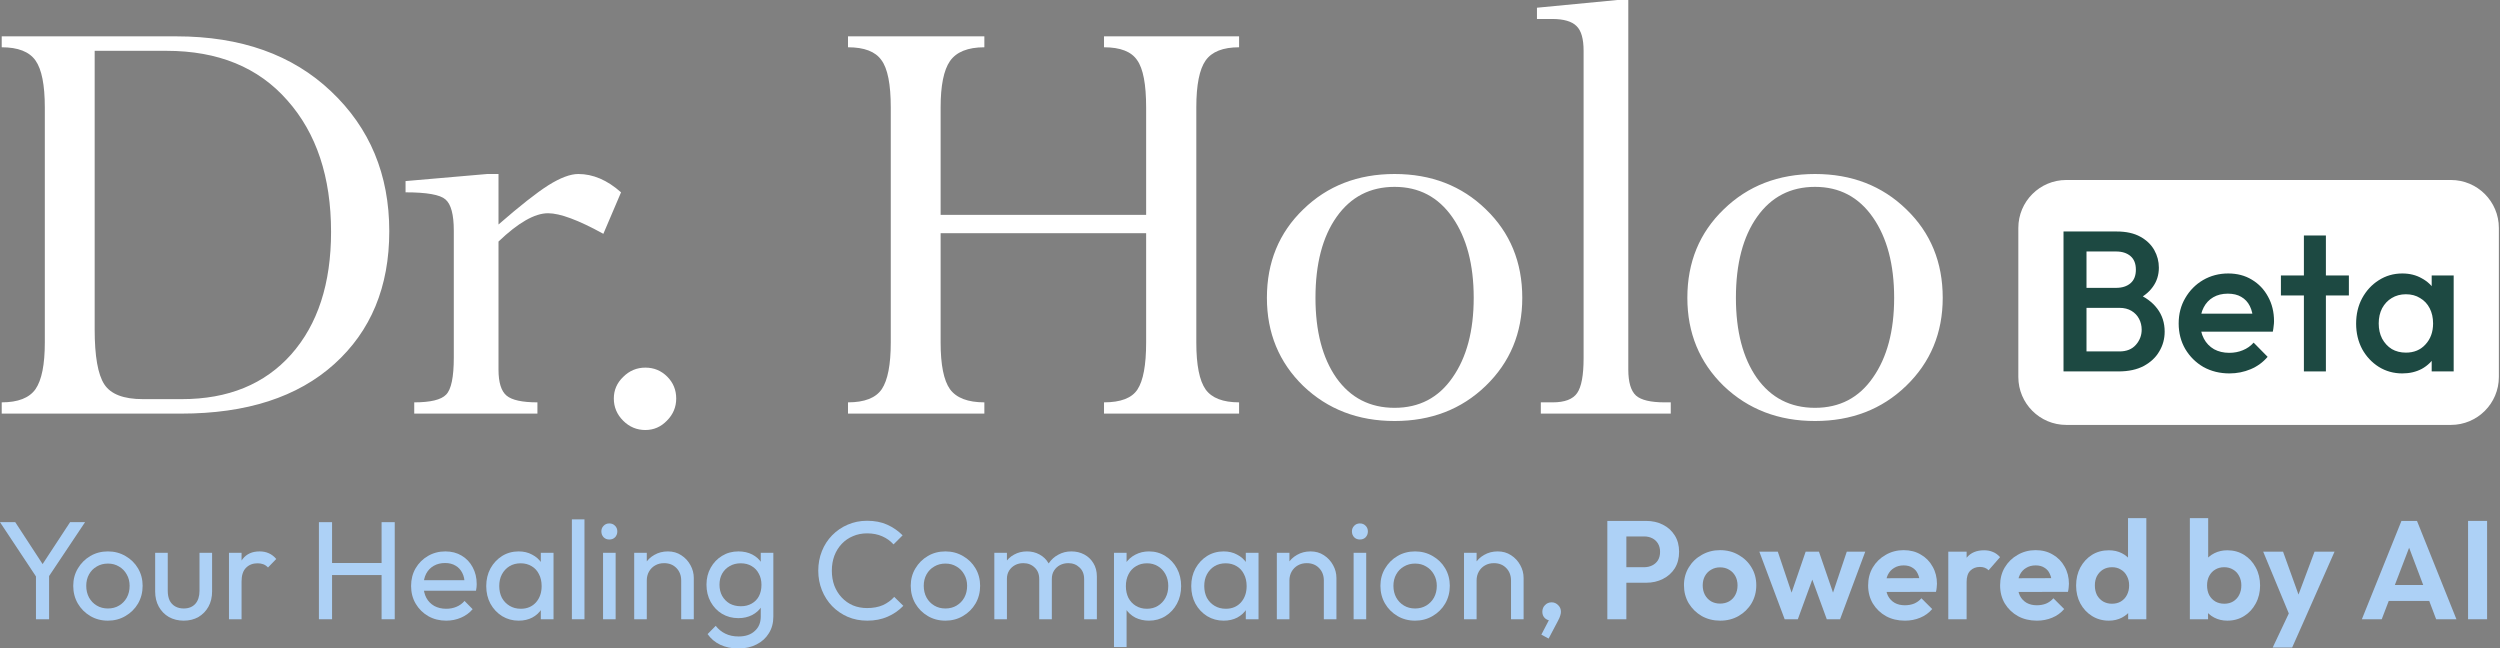 <svg width="798" height="207" viewBox="0 0 798 207" fill="none" xmlns="http://www.w3.org/2000/svg">
<rect x="0" y="0" width="798" height="207" fill="#808080" stroke="none"/>
<g clip-path="url(#clip0_2274_10)">
<path d="M644.251 72.753C644.251 64.304 651.1 57.454 659.55 57.454H782.338C790.787 57.454 797.637 64.304 797.637 72.753V120.333C797.637 128.782 790.787 135.632 782.338 135.632H659.55C651.1 135.632 644.251 128.782 644.251 120.333V72.753Z" fill="white"/>
<path d="M766.815 119.195C764.05 119.195 761.54 118.493 759.285 117.089C757.073 115.685 755.308 113.793 753.989 111.41C752.713 108.986 752.075 106.284 752.075 103.307C752.075 100.287 752.713 97.585 753.989 95.203C755.308 92.778 757.073 90.864 759.285 89.46C761.54 88.014 764.05 87.291 766.815 87.291C769.154 87.291 771.217 87.802 773.004 88.822C774.833 89.801 776.279 91.162 777.343 92.906C778.406 94.65 778.938 96.628 778.938 98.84V107.646C778.938 109.858 778.406 111.836 777.343 113.58C776.322 115.324 774.897 116.706 773.068 117.727C771.239 118.706 769.154 119.195 766.815 119.195ZM767.963 112.559C770.558 112.559 772.642 111.687 774.216 109.943C775.833 108.199 776.641 105.965 776.641 103.243C776.641 101.414 776.279 99.797 775.556 98.394C774.833 96.99 773.812 95.905 772.493 95.139C771.217 94.331 769.707 93.927 767.963 93.927C766.262 93.927 764.751 94.331 763.433 95.139C762.157 95.905 761.136 96.99 760.37 98.394C759.647 99.797 759.285 101.414 759.285 103.243C759.285 105.072 759.647 106.689 760.37 108.092C761.136 109.496 762.157 110.602 763.433 111.41C764.751 112.176 766.262 112.559 767.963 112.559ZM776.194 118.557V110.326L777.407 102.86L776.194 95.458V87.929H783.213V118.557H776.194Z" fill="#1D4942"/>
<path d="M735.405 118.557V75.168H742.424V118.557H735.405ZM728.067 94.31V87.93H749.762V94.31H728.067Z" fill="#1D4942"/>
<path d="M711.639 119.195C708.576 119.195 705.811 118.514 703.344 117.153C700.919 115.749 698.984 113.835 697.538 111.41C696.134 108.986 695.432 106.263 695.432 103.243C695.432 100.223 696.134 97.522 697.538 95.139C698.941 92.715 700.834 90.8 703.216 89.397C705.641 87.993 708.321 87.291 711.256 87.291C714.106 87.291 716.616 87.95 718.786 89.269C720.997 90.588 722.72 92.396 723.954 94.693C725.23 96.99 725.868 99.606 725.868 102.541C725.868 103.052 725.826 103.583 725.741 104.136C725.698 104.647 725.613 105.221 725.485 105.859H700.345V100.116H721.848L719.232 102.414C719.147 100.542 718.786 98.968 718.147 97.692C717.509 96.415 716.595 95.437 715.404 94.757C714.255 94.076 712.83 93.736 711.129 93.736C709.342 93.736 707.789 94.118 706.471 94.884C705.152 95.65 704.131 96.734 703.408 98.138C702.685 99.499 702.323 101.137 702.323 103.052C702.323 104.966 702.706 106.646 703.472 108.092C704.237 109.539 705.322 110.666 706.726 111.474C708.13 112.24 709.746 112.623 711.575 112.623C713.149 112.623 714.595 112.346 715.914 111.793C717.275 111.24 718.424 110.432 719.36 109.369L723.826 113.899C722.337 115.643 720.53 116.962 718.403 117.855C716.276 118.748 714.021 119.195 711.639 119.195Z" fill="#1D4942"/>
<path d="M663.715 118.557V112.176H676.54C678.795 112.176 680.539 111.474 681.773 110.07C683.006 108.667 683.623 107.05 683.623 105.221C683.623 103.987 683.347 102.839 682.794 101.775C682.241 100.712 681.432 99.861 680.369 99.223C679.305 98.585 678.029 98.266 676.54 98.266H663.715V91.885H675.456C677.37 91.885 678.901 91.396 680.05 90.418C681.198 89.439 681.773 87.993 681.773 86.079C681.773 84.165 681.198 82.718 680.05 81.74C678.901 80.761 677.37 80.272 675.456 80.272H663.715V73.892H675.647C678.667 73.892 681.177 74.445 683.176 75.551C685.176 76.657 686.665 78.082 687.643 79.826C688.621 81.57 689.111 83.442 689.111 85.441C689.111 87.78 688.451 89.844 687.133 91.63C685.856 93.417 683.963 94.863 681.454 95.969L682.028 93.672C684.835 94.82 687.026 96.437 688.6 98.521C690.174 100.606 690.961 103.052 690.961 105.859C690.961 108.156 690.387 110.262 689.238 112.176C688.132 114.09 686.473 115.643 684.261 116.834C682.092 117.983 679.412 118.557 676.221 118.557H663.715ZM658.674 118.557V73.892H666.012V118.557H658.674Z" fill="#1D4942"/>
<path d="M787.808 197.666V166.273H793.881V197.666H787.808Z" fill="#ADD1F6"/>
<path d="M753.906 197.666L766.544 166.273H771.501L784.094 197.666H777.618L767.883 171.9H770.116L760.247 197.666H753.906ZM760.604 191.816V186.726H777.484V191.816H760.604Z" fill="#ADD1F6"/>
<path d="M731.431 197.846L722.411 176.098H728.752L734.736 192.71H732.592L738.8 176.098H745.185L735.584 197.846H731.431ZM725.447 206.688L732.012 192.799L735.584 197.846L731.655 206.688H725.447Z" fill="#ADD1F6"/>
<path d="M710.97 198.113C709.422 198.113 708.023 197.786 706.773 197.131C705.522 196.476 704.525 195.583 703.781 194.451C703.036 193.32 702.635 192.055 702.575 190.656V182.975C702.635 181.576 703.036 180.325 703.781 179.224C704.555 178.092 705.567 177.214 706.817 176.589C708.068 175.964 709.452 175.651 710.97 175.651C712.965 175.651 714.751 176.142 716.329 177.125C717.907 178.107 719.142 179.447 720.036 181.144C720.958 182.841 721.42 184.761 721.42 186.904C721.42 189.018 720.958 190.923 720.036 192.62C719.142 194.317 717.907 195.657 716.329 196.639C714.751 197.622 712.965 198.113 710.97 198.113ZM699.003 197.667V165.38H704.852V181.412L703.87 186.592L704.808 191.861V197.667H699.003ZM709.988 192.71C711.06 192.71 711.997 192.472 712.801 191.995C713.635 191.489 714.275 190.804 714.721 189.941C715.198 189.048 715.436 188.021 715.436 186.86C715.436 185.729 715.198 184.731 714.721 183.868C714.275 182.975 713.635 182.29 712.801 181.814C711.968 181.308 711.015 181.055 709.943 181.055C708.872 181.055 707.919 181.308 707.085 181.814C706.281 182.29 705.641 182.975 705.165 183.868C704.718 184.731 704.495 185.729 704.495 186.86C704.495 188.021 704.718 189.048 705.165 189.941C705.641 190.804 706.296 191.489 707.13 191.995C707.964 192.472 708.916 192.71 709.988 192.71Z" fill="#ADD1F6"/>
<path d="M673.144 198.113C671.15 198.113 669.363 197.622 667.785 196.639C666.208 195.657 664.957 194.317 664.034 192.62C663.141 190.923 662.695 189.018 662.695 186.904C662.695 184.761 663.141 182.841 664.034 181.144C664.957 179.447 666.193 178.107 667.741 177.125C669.319 176.142 671.12 175.651 673.144 175.651C674.692 175.651 676.077 175.964 677.297 176.589C678.548 177.214 679.545 178.092 680.289 179.224C681.063 180.325 681.48 181.576 681.54 182.975V190.656C681.48 192.055 681.078 193.32 680.334 194.451C679.59 195.583 678.592 196.476 677.342 197.131C676.091 197.786 674.692 198.113 673.144 198.113ZM674.127 192.71C675.228 192.71 676.181 192.472 676.985 191.995C677.818 191.489 678.458 190.804 678.905 189.941C679.381 189.048 679.619 188.021 679.619 186.86C679.619 185.729 679.381 184.731 678.905 183.868C678.458 182.975 677.818 182.29 676.985 181.814C676.181 181.308 675.243 181.055 674.171 181.055C673.07 181.055 672.102 181.308 671.269 181.814C670.465 182.32 669.825 183.004 669.348 183.868C668.902 184.731 668.679 185.729 668.679 186.86C668.679 188.021 668.902 189.048 669.348 189.941C669.825 190.804 670.48 191.489 671.313 191.995C672.147 192.472 673.085 192.71 674.127 192.71ZM685.112 197.667H679.307V191.861L680.245 186.592L679.262 181.412V165.38H685.112V197.667Z" fill="#ADD1F6"/>
<path d="M650.178 198.114C647.916 198.114 645.906 197.637 644.15 196.685C642.393 195.702 640.994 194.362 639.952 192.666C638.94 190.969 638.434 189.034 638.434 186.86C638.434 184.717 638.925 182.811 639.907 181.144C640.92 179.447 642.289 178.108 644.016 177.125C645.742 176.113 647.663 175.607 649.776 175.607C651.86 175.607 653.691 176.083 655.269 177.036C656.877 177.959 658.127 179.239 659.02 180.876C659.943 182.484 660.404 184.315 660.404 186.369C660.404 186.756 660.375 187.158 660.315 187.575C660.285 187.962 660.211 188.408 660.092 188.914L641.961 188.959V184.583L657.368 184.538L655.001 186.369C654.942 185.089 654.703 184.017 654.287 183.154C653.9 182.29 653.319 181.635 652.545 181.189C651.801 180.713 650.878 180.474 649.776 180.474C648.615 180.474 647.603 180.742 646.74 181.278C645.876 181.784 645.207 182.514 644.73 183.466C644.284 184.389 644.06 185.491 644.06 186.771C644.06 188.081 644.299 189.227 644.775 190.209C645.281 191.162 645.995 191.906 646.918 192.442C647.841 192.948 648.913 193.201 650.134 193.201C651.235 193.201 652.232 193.023 653.125 192.666C654.019 192.279 654.793 191.713 655.448 190.969L658.886 194.407C657.844 195.628 656.564 196.551 655.046 197.176C653.557 197.801 651.935 198.114 650.178 198.114Z" fill="#ADD1F6"/>
<path d="M621.894 197.666V176.097H627.744V197.666H621.894ZM627.744 185.743L625.466 184.225C625.734 181.575 626.508 179.491 627.789 177.973C629.069 176.425 630.914 175.651 633.326 175.651C634.368 175.651 635.306 175.83 636.139 176.187C636.973 176.514 637.732 177.065 638.417 177.839L634.755 182.037C634.427 181.679 634.026 181.412 633.549 181.233C633.103 181.054 632.582 180.965 631.986 180.965C630.736 180.965 629.709 181.367 628.905 182.171C628.131 182.945 627.744 184.136 627.744 185.743Z" fill="#ADD1F6"/>
<path d="M608.052 198.114C605.79 198.114 603.78 197.637 602.024 196.685C600.267 195.702 598.868 194.362 597.826 192.666C596.814 190.969 596.308 189.034 596.308 186.86C596.308 184.717 596.799 182.811 597.782 181.144C598.794 179.447 600.163 178.108 601.89 177.125C603.617 176.113 605.537 175.607 607.651 175.607C609.735 175.607 611.565 176.083 613.143 177.036C614.751 177.959 616.001 179.239 616.894 180.876C617.817 182.484 618.279 184.315 618.279 186.369C618.279 186.756 618.249 187.158 618.189 187.575C618.16 187.962 618.085 188.408 617.966 188.914L599.836 188.959V184.583L615.242 184.538L612.875 186.369C612.816 185.089 612.578 184.017 612.161 183.154C611.774 182.29 611.193 181.635 610.419 181.189C609.675 180.713 608.752 180.474 607.651 180.474C606.49 180.474 605.477 180.742 604.614 181.278C603.751 181.784 603.081 182.514 602.604 183.466C602.158 184.389 601.935 185.491 601.935 186.771C601.935 188.081 602.173 189.227 602.649 190.209C603.155 191.162 603.87 191.906 604.793 192.442C605.715 192.948 606.787 193.201 608.008 193.201C609.109 193.201 610.107 193.023 611 192.666C611.893 192.279 612.667 191.713 613.322 190.969L616.76 194.407C615.718 195.628 614.438 196.551 612.92 197.176C611.431 197.801 609.809 198.114 608.052 198.114Z" fill="#ADD1F6"/>
<path d="M569.667 197.667L561.584 176.098H567.479L572.748 191.772L570.962 191.817L576.365 176.098H580.608L586.011 191.817L584.225 191.772L589.494 176.098H595.389L587.351 197.667H583.108L577.66 182.752H579.312L573.864 197.667H569.667Z" fill="#ADD1F6"/>
<path d="M549.087 198.114C546.914 198.114 544.949 197.622 543.192 196.64C541.465 195.628 540.081 194.273 539.039 192.576C538.027 190.85 537.521 188.929 537.521 186.816C537.521 184.702 538.027 182.811 539.039 181.144C540.051 179.447 541.436 178.108 543.192 177.125C544.949 176.113 546.899 175.607 549.042 175.607C551.245 175.607 553.21 176.113 554.937 177.125C556.693 178.108 558.078 179.447 559.09 181.144C560.102 182.811 560.608 184.702 560.608 186.816C560.608 188.929 560.102 190.85 559.09 192.576C558.078 194.273 556.693 195.628 554.937 196.64C553.21 197.622 551.26 198.114 549.087 198.114ZM549.042 192.666C550.144 192.666 551.111 192.427 551.945 191.951C552.808 191.445 553.463 190.76 553.91 189.897C554.386 189.004 554.624 187.992 554.624 186.86C554.624 185.729 554.386 184.732 553.91 183.868C553.433 183.005 552.778 182.335 551.945 181.859C551.111 181.353 550.144 181.1 549.042 181.1C547.97 181.1 547.018 181.353 546.184 181.859C545.351 182.335 544.696 183.005 544.219 183.868C543.743 184.732 543.505 185.729 543.505 186.86C543.505 187.992 543.743 189.004 544.219 189.897C544.696 190.76 545.351 191.445 546.184 191.951C547.018 192.427 547.97 192.666 549.042 192.666Z" fill="#ADD1F6"/>
<path d="M517.527 186.011V181.054H524.806C525.759 181.054 526.622 180.861 527.396 180.474C528.17 180.087 528.781 179.536 529.227 178.821C529.674 178.077 529.897 177.184 529.897 176.142C529.897 175.13 529.674 174.252 529.227 173.507C528.781 172.763 528.17 172.197 527.396 171.81C526.622 171.423 525.759 171.23 524.806 171.23H517.527V166.273H525.432C527.426 166.273 529.212 166.675 530.79 167.479C532.398 168.283 533.663 169.429 534.586 170.917C535.509 172.376 535.97 174.118 535.97 176.142C535.97 178.166 535.509 179.923 534.586 181.411C533.663 182.87 532.398 184.002 530.79 184.805C529.212 185.609 527.426 186.011 525.432 186.011H517.527ZM513.062 197.666V166.273H519.135V197.666H513.062Z" fill="#ADD1F6"/>
<path d="M491.999 202.578L494.768 197.264L496.197 196.907C496.048 197.234 495.854 197.502 495.616 197.711C495.408 197.919 495.14 198.023 494.812 198.023C494.187 198.023 493.607 197.77 493.071 197.264C492.565 196.728 492.312 196.073 492.312 195.299C492.312 194.436 492.594 193.721 493.16 193.156C493.726 192.56 494.44 192.263 495.304 192.263C496.078 192.263 496.762 192.56 497.358 193.156C497.953 193.721 498.251 194.436 498.251 195.299C498.251 195.627 498.176 196.029 498.028 196.505C497.909 196.952 497.655 197.532 497.268 198.247L494.321 203.829L491.999 202.578Z" fill="#ADD1F6"/>
<path d="M482.316 197.667V185.297C482.316 183.69 481.81 182.365 480.798 181.323C479.785 180.281 478.475 179.76 476.868 179.76C475.796 179.76 474.843 179.998 474.01 180.474C473.176 180.951 472.521 181.606 472.045 182.439C471.569 183.273 471.33 184.225 471.33 185.297L469.678 184.359C469.678 182.752 470.035 181.323 470.75 180.072C471.464 178.822 472.462 177.84 473.742 177.125C475.022 176.381 476.466 176.009 478.074 176.009C479.681 176.009 481.095 176.411 482.316 177.214C483.566 178.018 484.549 179.075 485.263 180.385C485.978 181.665 486.335 183.035 486.335 184.493V197.667H482.316ZM467.311 197.667V176.455H471.33V197.667H467.311Z" fill="#ADD1F6"/>
<path d="M451.704 198.113C449.62 198.113 447.744 197.622 446.077 196.64C444.41 195.657 443.085 194.333 442.103 192.665C441.12 190.968 440.629 189.078 440.629 186.994C440.629 184.94 441.12 183.094 442.103 181.457C443.085 179.79 444.41 178.465 446.077 177.482C447.744 176.5 449.62 176.009 451.704 176.009C453.758 176.009 455.618 176.5 457.286 177.482C458.982 178.435 460.322 179.745 461.305 181.412C462.287 183.079 462.778 184.94 462.778 186.994C462.778 189.078 462.287 190.968 461.305 192.665C460.322 194.333 458.982 195.657 457.286 196.64C455.618 197.622 453.758 198.113 451.704 198.113ZM451.704 194.228C453.043 194.228 454.234 193.916 455.276 193.291C456.318 192.665 457.137 191.817 457.732 190.745C458.328 189.644 458.625 188.393 458.625 186.994C458.625 185.625 458.313 184.404 457.687 183.332C457.092 182.261 456.273 181.427 455.231 180.832C454.219 180.206 453.043 179.894 451.704 179.894C450.364 179.894 449.173 180.206 448.131 180.832C447.089 181.427 446.27 182.261 445.675 183.332C445.08 184.404 444.782 185.625 444.782 186.994C444.782 188.393 445.08 189.644 445.675 190.745C446.27 191.817 447.089 192.665 448.131 193.291C449.173 193.916 450.364 194.228 451.704 194.228Z" fill="#ADD1F6"/>
<path d="M432.073 197.666V176.454H436.092V197.666H432.073ZM434.082 172.212C433.338 172.212 432.728 171.974 432.251 171.497C431.775 170.991 431.537 170.366 431.537 169.622C431.537 168.907 431.775 168.312 432.251 167.836C432.728 167.329 433.338 167.076 434.082 167.076C434.826 167.076 435.437 167.329 435.913 167.836C436.389 168.312 436.627 168.907 436.627 169.622C436.627 170.366 436.389 170.991 435.913 171.497C435.437 171.974 434.826 172.212 434.082 172.212Z" fill="#ADD1F6"/>
<path d="M422.569 197.667V185.297C422.569 183.69 422.063 182.365 421.051 181.323C420.039 180.281 418.729 179.76 417.121 179.76C416.05 179.76 415.097 179.998 414.263 180.474C413.43 180.951 412.775 181.606 412.298 182.439C411.822 183.273 411.584 184.225 411.584 185.297L409.932 184.359C409.932 182.752 410.289 181.323 411.003 180.072C411.718 178.822 412.715 177.84 413.995 177.125C415.276 176.381 416.719 176.009 418.327 176.009C419.935 176.009 421.349 176.411 422.569 177.214C423.82 178.018 424.802 179.075 425.517 180.385C426.231 181.665 426.588 183.035 426.588 184.493V197.667H422.569ZM407.565 197.667V176.455H411.584V197.667H407.565Z" fill="#ADD1F6"/>
<path d="M390.603 198.113C388.668 198.113 386.911 197.637 385.333 196.684C383.756 195.702 382.505 194.377 381.582 192.71C380.689 191.043 380.243 189.167 380.243 187.083C380.243 184.999 380.689 183.124 381.582 181.457C382.505 179.79 383.741 178.465 385.289 177.482C386.867 176.5 388.638 176.009 390.603 176.009C392.21 176.009 393.639 176.351 394.89 177.036C396.17 177.691 397.197 178.614 397.971 179.804C398.745 180.965 399.177 182.32 399.266 183.868V190.254C399.177 191.772 398.745 193.127 397.971 194.318C397.227 195.508 396.215 196.446 394.934 197.131C393.684 197.786 392.24 198.113 390.603 198.113ZM391.273 194.318C393.267 194.318 394.875 193.648 396.096 192.308C397.316 190.939 397.926 189.197 397.926 187.083C397.926 185.625 397.644 184.359 397.078 183.288C396.542 182.186 395.768 181.338 394.756 180.742C393.744 180.117 392.568 179.804 391.228 179.804C389.888 179.804 388.698 180.117 387.656 180.742C386.643 181.367 385.84 182.231 385.244 183.332C384.678 184.404 384.396 185.639 384.396 187.039C384.396 188.468 384.678 189.733 385.244 190.834C385.84 191.906 386.658 192.755 387.7 193.38C388.742 194.005 389.933 194.318 391.273 194.318ZM397.658 197.667V191.951L398.418 186.771L397.658 181.635V176.455H401.722V197.667H397.658Z" fill="#ADD1F6"/>
<path d="M366.75 198.113C365.142 198.113 363.683 197.786 362.373 197.131C361.093 196.446 360.066 195.508 359.292 194.318C358.518 193.127 358.086 191.772 357.997 190.254V183.868C358.086 182.32 358.518 180.965 359.292 179.804C360.096 178.614 361.138 177.691 362.418 177.036C363.728 176.351 365.172 176.009 366.75 176.009C368.685 176.009 370.426 176.5 371.974 177.482C373.552 178.465 374.788 179.79 375.681 181.457C376.574 183.124 377.02 184.999 377.02 187.083C377.02 189.167 376.574 191.043 375.681 192.71C374.788 194.377 373.552 195.702 371.974 196.684C370.426 197.637 368.685 198.113 366.75 198.113ZM355.586 206.553V176.455H359.605V182.037L358.845 187.173L359.605 192.353V206.553H355.586ZM366.08 194.318C367.419 194.318 368.595 194.005 369.608 193.38C370.62 192.755 371.424 191.906 372.019 190.834C372.614 189.733 372.912 188.468 372.912 187.039C372.912 185.639 372.614 184.389 372.019 183.288C371.424 182.186 370.62 181.338 369.608 180.742C368.595 180.117 367.434 179.804 366.124 179.804C364.785 179.804 363.609 180.117 362.597 180.742C361.584 181.338 360.795 182.186 360.23 183.288C359.664 184.389 359.381 185.654 359.381 187.083C359.381 188.483 359.649 189.733 360.185 190.834C360.751 191.906 361.54 192.755 362.552 193.38C363.594 194.005 364.77 194.318 366.08 194.318Z" fill="#ADD1F6"/>
<path d="M317.389 197.667V176.455H321.408V197.667H317.389ZM331.724 197.667V184.851C331.724 183.273 331.233 182.037 330.25 181.144C329.298 180.221 328.092 179.76 326.633 179.76C325.651 179.76 324.772 179.968 323.998 180.385C323.224 180.802 322.599 181.382 322.123 182.127C321.646 182.871 321.408 183.764 321.408 184.806L319.756 184.002C319.756 182.394 320.098 180.995 320.783 179.804C321.498 178.614 322.465 177.691 323.686 177.036C324.906 176.351 326.276 176.009 327.794 176.009C329.283 176.009 330.622 176.336 331.813 176.991C333.034 177.646 333.986 178.569 334.671 179.76C335.386 180.951 335.743 182.365 335.743 184.002V197.667H331.724ZM346.058 197.667V184.851C346.058 183.273 345.567 182.037 344.585 181.144C343.632 180.221 342.441 179.76 341.012 179.76C340.03 179.76 339.137 179.968 338.333 180.385C337.559 180.802 336.934 181.382 336.457 182.127C335.981 182.871 335.743 183.764 335.743 184.806L333.465 184.002C333.555 182.365 333.986 180.965 334.76 179.804C335.564 178.614 336.591 177.691 337.842 177.036C339.092 176.351 340.461 176.009 341.95 176.009C343.498 176.009 344.882 176.336 346.103 176.991C347.324 177.646 348.291 178.569 349.006 179.76C349.75 180.951 350.122 182.38 350.122 184.047V197.667H346.058Z" fill="#ADD1F6"/>
<path d="M301.781 198.113C299.697 198.113 297.822 197.622 296.155 196.64C294.487 195.657 293.163 194.333 292.18 192.665C291.198 190.968 290.707 189.078 290.707 186.994C290.707 184.94 291.198 183.094 292.18 181.457C293.163 179.79 294.487 178.465 296.155 177.482C297.822 176.5 299.697 176.009 301.781 176.009C303.835 176.009 305.696 176.5 307.363 177.482C309.06 178.435 310.4 179.745 311.382 181.412C312.365 183.079 312.856 184.94 312.856 186.994C312.856 189.078 312.365 190.968 311.382 192.665C310.4 194.333 309.06 195.657 307.363 196.64C305.696 197.622 303.835 198.113 301.781 198.113ZM301.781 194.228C303.121 194.228 304.312 193.916 305.354 193.291C306.396 192.665 307.214 191.817 307.81 190.745C308.405 189.644 308.703 188.393 308.703 186.994C308.703 185.625 308.39 184.404 307.765 183.332C307.17 182.261 306.351 181.427 305.309 180.832C304.297 180.206 303.121 179.894 301.781 179.894C300.442 179.894 299.251 180.206 298.209 180.832C297.167 181.427 296.348 182.261 295.753 183.332C295.157 184.404 294.86 185.625 294.86 186.994C294.86 188.393 295.157 189.644 295.753 190.745C296.348 191.817 297.167 192.665 298.209 193.291C299.251 193.916 300.442 194.228 301.781 194.228Z" fill="#ADD1F6"/>
<path d="M276.821 198.114C274.588 198.114 272.519 197.712 270.614 196.908C268.708 196.074 267.041 194.928 265.612 193.469C264.213 192.011 263.126 190.314 262.352 188.379C261.578 186.444 261.191 184.374 261.191 182.171C261.191 179.939 261.578 177.855 262.352 175.92C263.126 173.985 264.213 172.302 265.612 170.873C267.041 169.415 268.693 168.283 270.569 167.48C272.474 166.646 274.543 166.229 276.776 166.229C279.217 166.229 281.361 166.646 283.207 167.48C285.052 168.313 286.69 169.444 288.119 170.873L285.216 173.776C284.234 172.675 283.028 171.811 281.599 171.186C280.2 170.561 278.592 170.248 276.776 170.248C275.139 170.248 273.635 170.546 272.266 171.141C270.896 171.707 269.706 172.526 268.693 173.597C267.681 174.669 266.892 175.934 266.327 177.393C265.791 178.852 265.523 180.445 265.523 182.171C265.523 183.898 265.791 185.491 266.327 186.95C266.892 188.408 267.681 189.674 268.693 190.745C269.706 191.817 270.896 192.651 272.266 193.246C273.635 193.812 275.139 194.095 276.776 194.095C278.711 194.095 280.393 193.782 281.822 193.157C283.251 192.502 284.457 191.624 285.439 190.522L288.342 193.38C286.913 194.869 285.231 196.03 283.296 196.863C281.391 197.697 279.232 198.114 276.821 198.114Z" fill="#ADD1F6"/>
<path d="M235.689 207C233.516 207 231.581 206.598 229.884 205.794C228.217 204.99 226.877 203.859 225.865 202.4L228.455 199.766C229.318 200.867 230.345 201.701 231.536 202.266C232.727 202.862 234.141 203.16 235.779 203.16C237.952 203.16 239.664 202.579 240.914 201.418C242.194 200.287 242.834 198.753 242.834 196.818V191.549L243.549 186.771L242.834 182.037V176.455H246.853V196.818C246.853 198.843 246.377 200.614 245.424 202.132C244.501 203.651 243.192 204.842 241.495 205.705C239.827 206.568 237.892 207 235.689 207ZM235.689 197.31C233.754 197.31 232.013 196.848 230.465 195.925C228.946 195.002 227.741 193.737 226.847 192.129C225.954 190.492 225.508 188.661 225.508 186.637C225.508 184.612 225.954 182.811 226.847 181.233C227.741 179.626 228.946 178.361 230.465 177.438C232.013 176.485 233.754 176.009 235.689 176.009C237.356 176.009 238.83 176.336 240.11 176.991C241.39 177.646 242.403 178.569 243.147 179.76C243.921 180.921 244.338 182.29 244.397 183.868V189.495C244.308 191.043 243.876 192.412 243.102 193.603C242.358 194.764 241.346 195.672 240.066 196.327C238.785 196.982 237.327 197.31 235.689 197.31ZM236.493 193.514C237.803 193.514 238.949 193.231 239.932 192.665C240.944 192.1 241.718 191.311 242.254 190.299C242.79 189.257 243.058 188.051 243.058 186.681C243.058 185.312 242.775 184.121 242.209 183.109C241.673 182.067 240.914 181.263 239.932 180.698C238.949 180.102 237.788 179.804 236.448 179.804C235.109 179.804 233.933 180.102 232.921 180.698C231.908 181.263 231.105 182.067 230.509 183.109C229.944 184.121 229.661 185.297 229.661 186.637C229.661 187.976 229.944 189.167 230.509 190.209C231.105 191.251 231.908 192.07 232.921 192.665C233.963 193.231 235.153 193.514 236.493 193.514Z" fill="#ADD1F6"/>
<path d="M217.439 197.667V185.297C217.439 183.69 216.933 182.365 215.921 181.323C214.909 180.281 213.599 179.76 211.991 179.76C210.919 179.76 209.967 179.998 209.133 180.474C208.299 180.951 207.645 181.606 207.168 182.439C206.692 183.273 206.454 184.225 206.454 185.297L204.801 184.359C204.801 182.752 205.159 181.323 205.873 180.072C206.588 178.822 207.585 177.84 208.865 177.125C210.145 176.381 211.589 176.009 213.197 176.009C214.804 176.009 216.218 176.411 217.439 177.214C218.689 178.018 219.672 179.075 220.386 180.385C221.101 181.665 221.458 183.035 221.458 184.493V197.667H217.439ZM202.435 197.667V176.455H206.454V197.667H202.435Z" fill="#ADD1F6"/>
<path d="M192.492 197.666V176.454H196.511V197.666H192.492ZM194.502 172.212C193.758 172.212 193.147 171.974 192.671 171.497C192.195 170.991 191.957 170.366 191.957 169.622C191.957 168.907 192.195 168.312 192.671 167.836C193.147 167.329 193.758 167.076 194.502 167.076C195.246 167.076 195.856 167.329 196.333 167.836C196.809 168.312 197.047 168.907 197.047 169.622C197.047 170.366 196.809 170.991 196.333 171.497C195.856 171.974 195.246 172.212 194.502 172.212Z" fill="#ADD1F6"/>
<path d="M182.544 197.666V165.782H186.564V197.666H182.544Z" fill="#ADD1F6"/>
<path d="M165.567 198.113C163.632 198.113 161.876 197.637 160.298 196.684C158.72 195.702 157.47 194.377 156.547 192.71C155.654 191.043 155.207 189.167 155.207 187.083C155.207 184.999 155.654 183.124 156.547 181.457C157.47 179.79 158.705 178.465 160.253 177.482C161.831 176.5 163.602 176.009 165.567 176.009C167.175 176.009 168.604 176.351 169.854 177.036C171.134 177.691 172.161 178.614 172.935 179.804C173.709 180.965 174.141 182.32 174.23 183.868V190.254C174.141 191.772 173.709 193.127 172.935 194.318C172.191 195.508 171.179 196.446 169.899 197.131C168.648 197.786 167.205 198.113 165.567 198.113ZM166.237 194.318C168.232 194.318 169.839 193.648 171.06 192.308C172.28 190.939 172.891 189.197 172.891 187.083C172.891 185.625 172.608 184.359 172.042 183.288C171.506 182.186 170.732 181.338 169.72 180.742C168.708 180.117 167.532 179.804 166.192 179.804C164.853 179.804 163.662 180.117 162.62 180.742C161.608 181.367 160.804 182.231 160.208 183.332C159.643 184.404 159.36 185.639 159.36 187.039C159.36 188.468 159.643 189.733 160.208 190.834C160.804 191.906 161.623 192.755 162.665 193.38C163.707 194.005 164.897 194.318 166.237 194.318ZM172.623 197.667V191.951L173.382 186.771L172.623 181.635V176.455H176.687V197.667H172.623Z" fill="#ADD1F6"/>
<path d="M142.429 198.113C140.315 198.113 138.41 197.637 136.713 196.684C135.016 195.702 133.676 194.377 132.694 192.71C131.711 191.043 131.22 189.152 131.22 187.039C131.22 184.955 131.696 183.079 132.649 181.412C133.631 179.745 134.941 178.435 136.579 177.482C138.246 176.5 140.107 176.009 142.161 176.009C144.126 176.009 145.852 176.455 147.341 177.348C148.859 178.241 150.035 179.477 150.869 181.055C151.732 182.633 152.164 184.419 152.164 186.414C152.164 186.711 152.149 187.039 152.119 187.396C152.089 187.723 152.03 188.11 151.94 188.557H134.033V185.208H149.797L148.323 186.503C148.323 185.074 148.07 183.868 147.564 182.886C147.058 181.873 146.344 181.099 145.421 180.564C144.498 179.998 143.381 179.715 142.071 179.715C140.702 179.715 139.496 180.013 138.454 180.608C137.412 181.204 136.609 182.037 136.043 183.109C135.477 184.181 135.194 185.446 135.194 186.905C135.194 188.393 135.492 189.703 136.088 190.834C136.683 191.936 137.531 192.799 138.633 193.425C139.734 194.02 141 194.318 142.429 194.318C143.62 194.318 144.706 194.109 145.689 193.692C146.701 193.276 147.564 192.65 148.279 191.817L150.869 194.452C149.856 195.642 148.606 196.55 147.118 197.176C145.659 197.801 144.096 198.113 142.429 198.113Z" fill="#ADD1F6"/>
<path d="M101.796 197.666V166.675H105.994V197.666H101.796ZM121.802 197.666V166.675H126V197.666H121.802ZM104.654 183.555V179.714H122.829V183.555H104.654Z" fill="#ADD1F6"/>
<path d="M73.088 197.667V176.455H77.107V197.667H73.088ZM77.107 185.565L75.589 184.895C75.589 182.186 76.214 180.028 77.464 178.42C78.715 176.812 80.516 176.009 82.868 176.009C83.939 176.009 84.907 176.202 85.77 176.589C86.633 176.946 87.437 177.557 88.182 178.42L85.547 181.144C85.1 180.668 84.609 180.325 84.073 180.117C83.537 179.909 82.912 179.804 82.198 179.804C80.709 179.804 79.489 180.281 78.536 181.233C77.583 182.186 77.107 183.63 77.107 185.565Z" fill="#ADD1F6"/>
<path d="M58.637 198.112C56.881 198.112 55.303 197.725 53.904 196.951C52.534 196.148 51.462 195.046 50.688 193.647C49.914 192.248 49.527 190.625 49.527 188.779V176.454H53.546V188.601C53.546 189.762 53.74 190.774 54.127 191.637C54.544 192.471 55.139 193.111 55.913 193.557C56.687 194.004 57.595 194.227 58.637 194.227C60.215 194.227 61.45 193.736 62.344 192.754C63.237 191.741 63.683 190.357 63.683 188.601V176.454H67.702V188.779C67.702 190.625 67.315 192.248 66.541 193.647C65.767 195.046 64.695 196.148 63.326 196.951C61.986 197.725 60.423 198.112 58.637 198.112Z" fill="#ADD1F6"/>
<path d="M34.453 198.113C32.369 198.113 30.493 197.622 28.826 196.64C27.159 195.657 25.834 194.333 24.852 192.665C23.869 190.968 23.378 189.078 23.378 186.994C23.378 184.94 23.869 183.094 24.852 181.457C25.834 179.79 27.159 178.465 28.826 177.482C30.493 176.5 32.369 176.009 34.453 176.009C36.507 176.009 38.367 176.5 40.035 177.482C41.731 178.435 43.071 179.745 44.054 181.412C45.036 183.079 45.527 184.94 45.527 186.994C45.527 189.078 45.036 190.968 44.054 192.665C43.071 194.333 41.731 195.657 40.035 196.64C38.367 197.622 36.507 198.113 34.453 198.113ZM34.453 194.228C35.792 194.228 36.983 193.916 38.025 193.291C39.067 192.665 39.886 191.817 40.481 190.745C41.077 189.644 41.374 188.393 41.374 186.994C41.374 185.625 41.062 184.404 40.437 183.332C39.841 182.261 39.022 181.427 37.98 180.832C36.968 180.206 35.792 179.894 34.453 179.894C33.113 179.894 31.922 180.206 30.88 180.832C29.838 181.427 29.02 182.261 28.424 183.332C27.829 184.404 27.531 185.625 27.531 186.994C27.531 188.393 27.829 189.644 28.424 190.745C29.02 191.817 29.838 192.665 30.88 193.291C31.922 193.916 33.113 194.228 34.453 194.228Z" fill="#ADD1F6"/>
<path d="M12.191 185.073L0 166.675H4.868L14.692 181.724H12.504L22.373 166.675H27.151L14.87 185.073H12.191ZM11.477 197.666V182.304H15.674V197.666H11.477Z" fill="#ADD1F6"/>
<path d="M620.117 95.066C620.117 106.291 616.215 115.667 608.413 123.196C600.679 130.656 590.995 134.386 579.359 134.386C567.724 134.386 558.006 130.656 550.203 123.196C542.469 115.667 538.602 106.291 538.602 95.066C538.602 83.705 542.469 74.294 550.203 66.834C557.937 59.305 567.656 55.541 579.359 55.541C591.063 55.541 600.782 59.305 608.516 66.834C616.25 74.294 620.117 83.705 620.117 95.066ZM604.614 95.066C604.614 84.458 602.356 75.902 597.839 69.4C593.322 62.898 587.162 59.648 579.359 59.648C571.557 59.648 565.397 62.83 560.88 69.195C556.363 75.56 554.104 84.184 554.104 95.066C554.104 105.743 556.329 114.264 560.778 120.629C565.295 126.994 571.489 130.177 579.359 130.177C587.23 130.177 593.39 126.96 597.839 120.527C602.356 114.093 604.614 105.606 604.614 95.066Z" fill="white"/>
<path d="M531.355 128.431H533.306V132.024H491.83V128.431H495.628C499.461 128.431 502.062 127.438 503.431 125.454C504.8 123.469 505.484 119.773 505.484 114.366V16.221C505.484 12.388 504.731 9.753 503.225 8.316C501.72 6.81 499.119 6.057 495.423 6.057H490.598V2.464L516.264 0H519.754V117.959C519.754 121.997 520.575 124.769 522.218 126.275C523.861 127.712 526.906 128.431 531.355 128.431Z" fill="white"/>
<path d="M485.911 95.066C485.911 106.291 482.01 115.667 474.208 123.196C466.474 130.656 456.789 134.386 445.154 134.386C433.519 134.386 423.801 130.656 415.998 123.196C408.264 115.667 404.397 106.291 404.397 95.066C404.397 83.705 408.264 74.294 415.998 66.834C423.732 59.305 433.451 55.541 445.154 55.541C456.858 55.541 466.577 59.305 474.311 66.834C482.044 74.294 485.911 83.705 485.911 95.066ZM470.409 95.066C470.409 84.458 468.151 75.902 463.634 69.4C459.116 62.898 452.957 59.648 445.154 59.648C437.352 59.648 431.192 62.83 426.675 69.195C422.158 75.56 419.899 84.184 419.899 95.066C419.899 105.743 422.124 114.264 426.572 120.629C431.09 126.994 437.284 130.177 445.154 130.177C453.025 130.177 459.185 126.96 463.634 120.527C468.151 114.093 470.409 105.606 470.409 95.066Z" fill="white"/>
<path d="M365.848 109.336V74.431H300.246V109.336C300.246 116.454 301.239 121.416 303.224 124.222C305.277 127.028 308.938 128.431 314.208 128.431V132.025H270.68V128.431C275.95 128.431 279.543 127.028 281.459 124.222C283.375 121.348 284.334 116.386 284.334 109.336V34.29C284.334 26.898 283.341 21.868 281.356 19.199C279.44 16.461 275.881 15.092 270.68 15.092V11.602H314.208V15.092C308.938 15.092 305.277 16.564 303.224 19.507C301.239 22.381 300.246 27.309 300.246 34.29V68.579H365.848V34.29C365.848 26.898 364.89 21.868 362.973 19.199C361.125 16.461 357.601 15.092 352.399 15.092V11.602H395.517V15.092C390.384 15.092 386.825 16.495 384.84 19.301C382.856 22.107 381.863 27.104 381.863 34.29V109.336C381.863 116.522 382.856 121.519 384.84 124.325C386.825 127.063 390.384 128.431 395.517 128.431V132.025H352.399V128.431C357.737 128.431 361.296 127.063 363.076 124.325C364.924 121.519 365.848 116.522 365.848 109.336Z" fill="white"/>
<path d="M205.993 117.344C208.73 117.344 211.057 118.302 212.974 120.218C214.89 122.135 215.848 124.462 215.848 127.199C215.848 129.937 214.856 132.298 212.871 134.283C210.955 136.268 208.662 137.26 205.993 137.26C203.255 137.26 200.894 136.268 198.909 134.283C196.924 132.298 195.932 129.937 195.932 127.199C195.932 124.53 196.924 122.237 198.909 120.321C200.894 118.336 203.255 117.344 205.993 117.344Z" fill="white"/>
<path d="M159.123 55.541V71.659C165.967 65.705 171.271 61.53 175.036 59.134C178.868 56.739 182.051 55.541 184.583 55.541C189.306 55.541 193.857 57.492 198.237 61.393L192.591 74.636C184.652 70.256 178.766 68.066 174.933 68.066C170.69 68.066 165.42 71.077 159.123 77.1V117.96C159.123 122.067 159.979 124.839 161.69 126.276C163.401 127.713 166.686 128.432 171.545 128.432V132.025H132.225V128.432C137.427 128.432 140.815 127.61 142.389 125.968C144.032 124.325 144.853 120.39 144.853 114.162V73.61C144.853 68.477 143.963 65.157 142.184 63.651C140.473 62.146 136.229 61.393 129.453 61.393V57.8L155.53 55.541H159.123Z" fill="white"/>
<path d="M0.548 132.025V128.431C5.75 128.431 9.343 127.028 11.328 124.222C13.313 121.348 14.305 116.386 14.305 109.336V34.29C14.305 27.104 13.313 22.107 11.328 19.301C9.343 16.495 5.75 15.092 0.548 15.092V11.602H56.294C76.895 11.602 93.355 17.453 105.675 29.157C118.063 40.861 124.257 55.746 124.257 73.815C124.257 91.542 118.405 105.674 106.702 116.214C94.998 126.755 78.709 132.025 57.834 132.025H0.548ZM53.111 16.221H30.218V105.127C30.218 113.682 31.244 119.534 33.298 122.682C35.351 125.831 39.457 127.405 45.617 127.405H58.039C72.823 127.405 84.458 122.648 92.945 113.135C101.432 103.553 105.675 90.515 105.675 74.02C105.675 56.499 101.021 42.503 91.713 32.032C82.473 21.491 69.606 16.221 53.111 16.221Z" fill="white"/>
</g>
<defs>
<clipPath id="clip0_2274_10">
<rect width="798" height="207" fill="white"/>
</clipPath>
</defs>
</svg>
